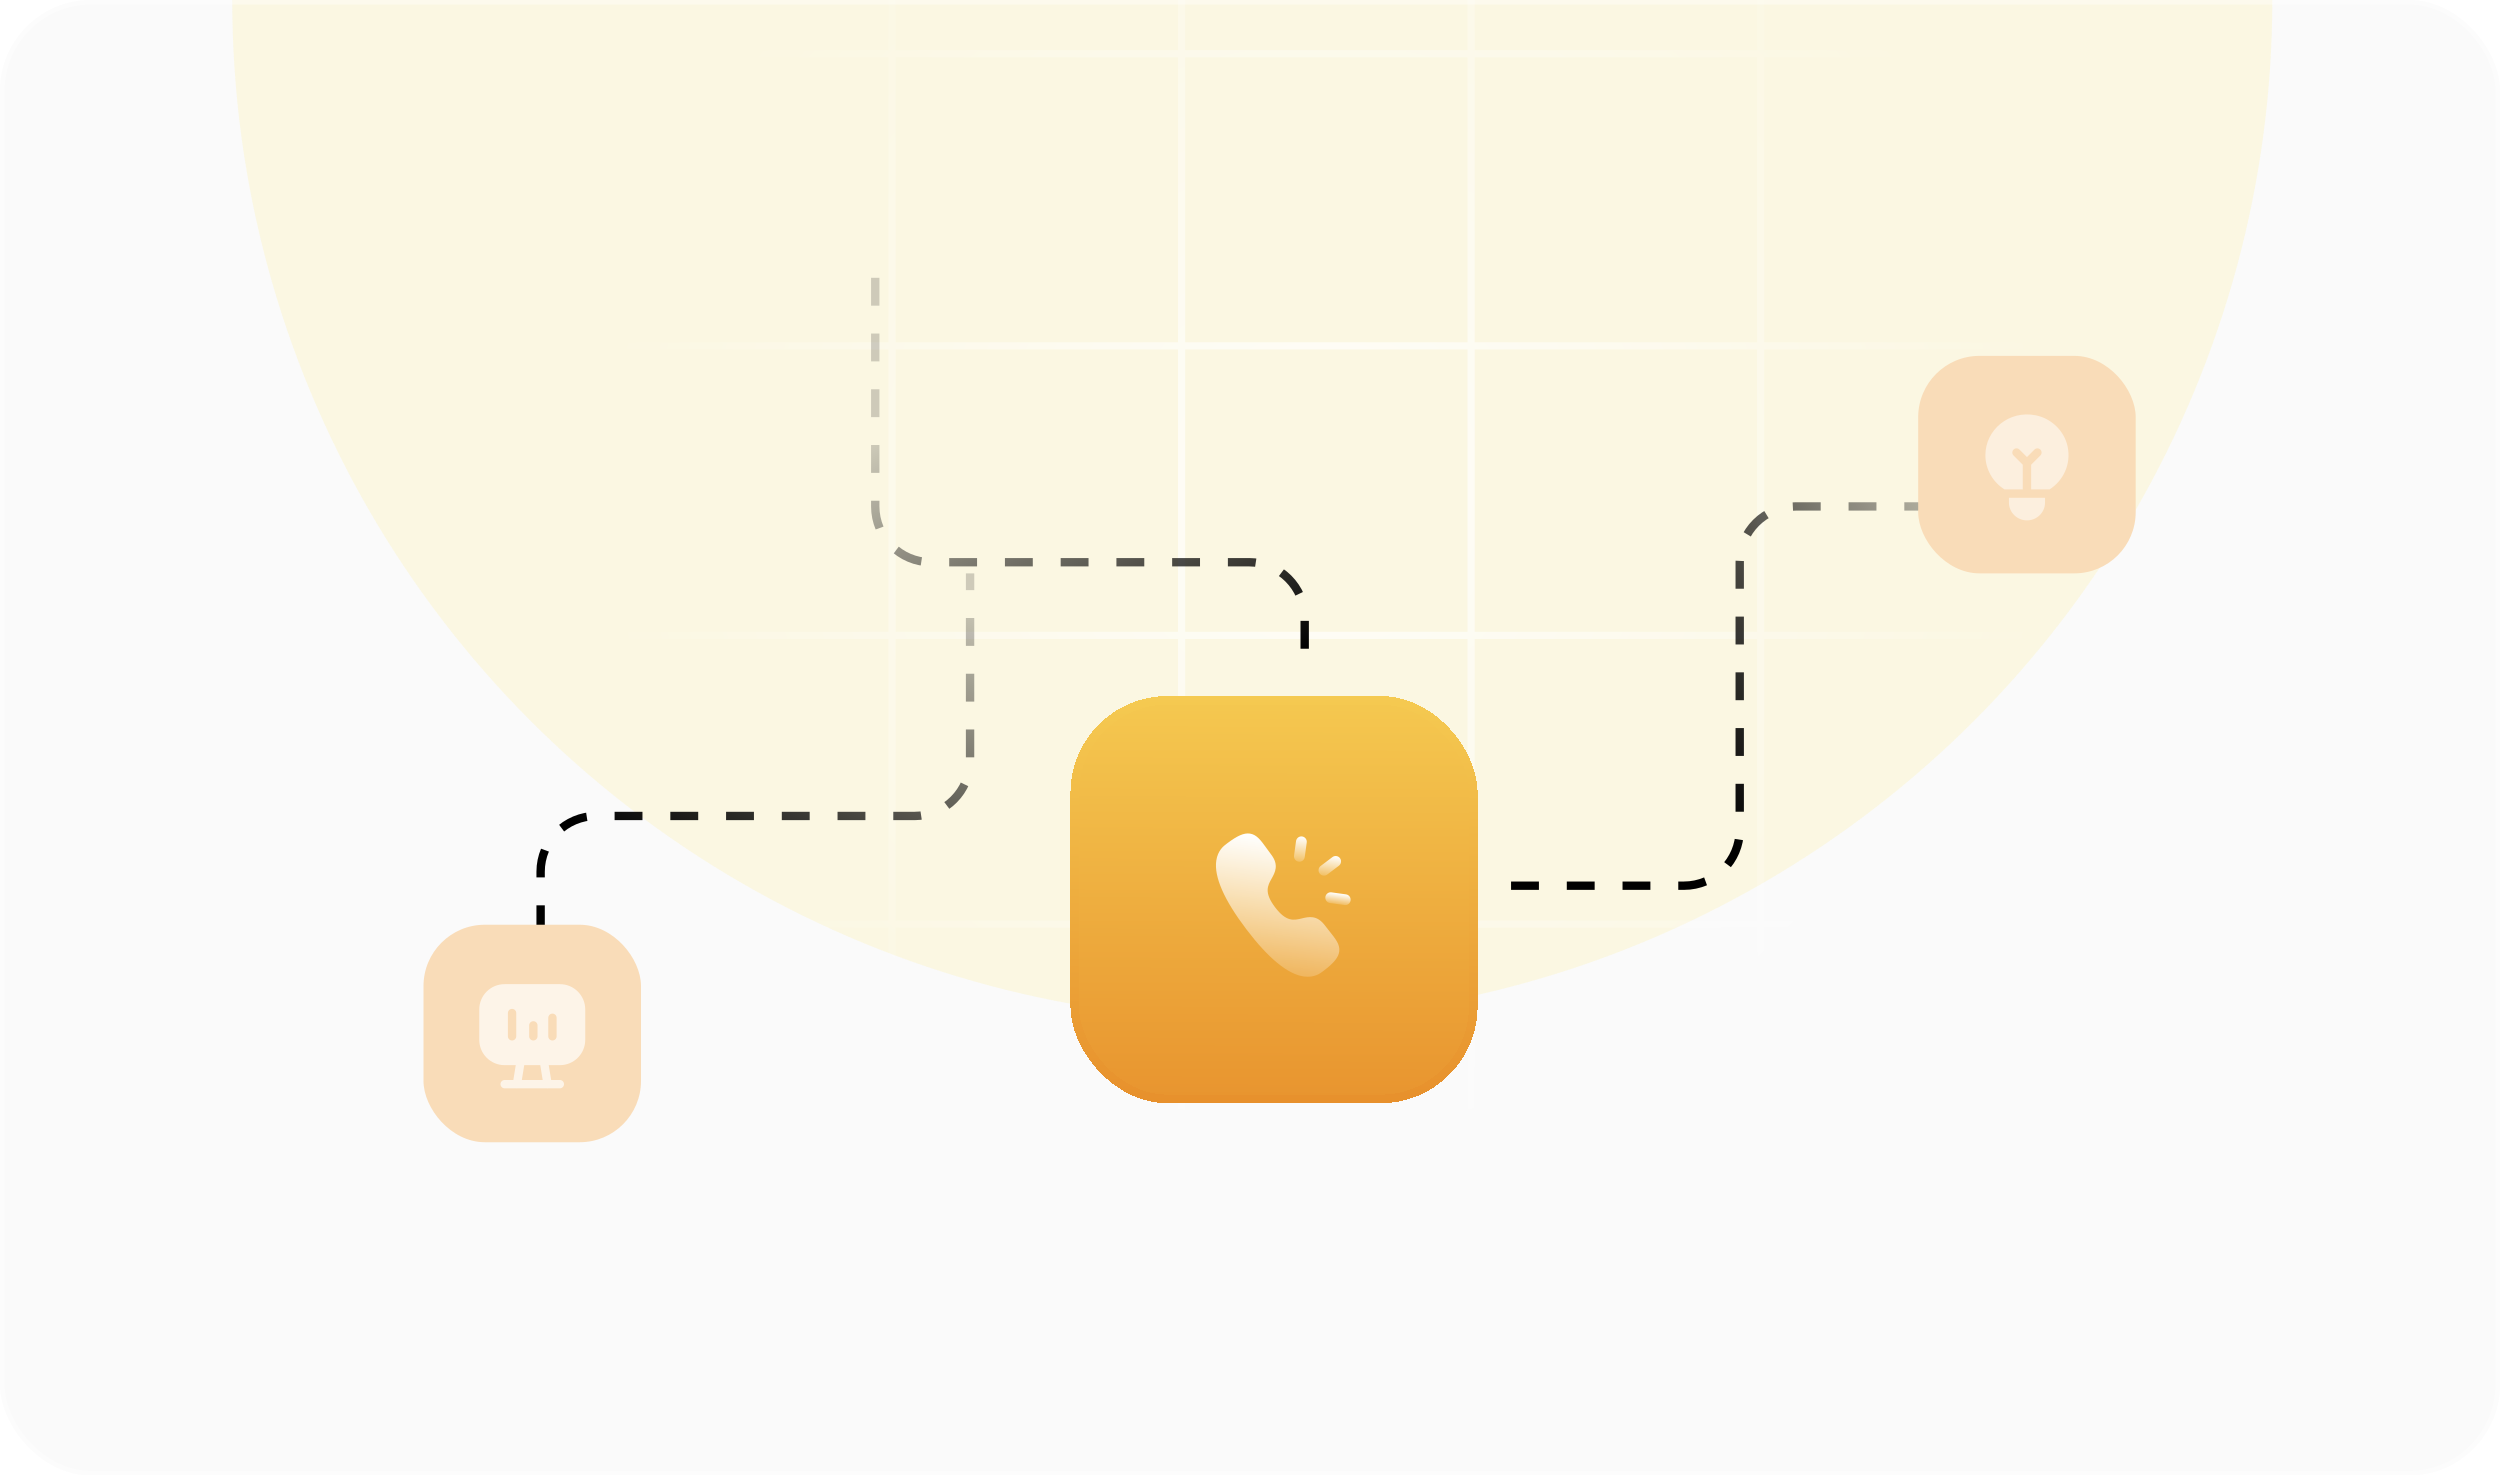 <svg width="549" height="324" viewBox="0 0 549 324" fill="none" xmlns="http://www.w3.org/2000/svg">
<g clip-path="url(#clip0_1800_3459)">
<rect width="549" height="324" rx="20" fill="#FAFAFA"/>
<g opacity="0.7" filter="url(#filter0_f_1800_3459)">
<circle cx="275" r="224" fill="#FCF2BE" fill-opacity="0.56"/>
</g>
<path opacity="0.8" fill-rule="evenodd" clip-rule="evenodd" d="M449.466 -50.423H387.42V11.01H449.466V-50.423ZM450.255 -51.212V-52H133.1V-51.212H132.311V202.145H131V203.722H132.311V265.944H133.1V266.733H450.255V265.944H451.043V-51.212H450.255ZM449.466 265.156V140.319H387.42V202.145H448.155V203.722H387.42V265.156H449.466ZM449.466 138.742V76.741H387.42V138.742H449.466ZM449.466 75.164V12.587H387.42V75.164H449.466ZM195.105 265.156H133.888V203.722H195.105V265.156ZM195.105 202.145H133.888V140.319H195.105V202.145ZM195.105 138.742H133.888V76.741H195.105V138.742ZM195.105 75.164H133.888V12.587H195.105V75.164ZM195.105 11.01H133.888V-50.423H195.105V11.01ZM196.682 265.156H258.685V203.722H196.682V265.156ZM260.262 265.156H322.266V203.722H260.262V265.156ZM323.843 265.156H385.843V203.722H323.843V265.156ZM385.843 140.319V202.145H323.843V140.319H385.843ZM322.266 140.319V202.145H260.262V140.319H322.266ZM258.685 140.319V202.145H196.682V140.319H258.685ZM196.682 12.587V75.164H258.685V12.587H196.682ZM258.685 11.01H196.682V-50.423H322.266V11.01H260.262V-50.147H258.685V11.01ZM260.262 12.587V75.164H322.266V12.587H260.262ZM323.843 12.587V75.164H385.843V12.587H323.843ZM385.843 11.01V-50.423H323.843V11.01H385.843ZM385.843 76.741V138.742H323.843V76.741H385.843ZM196.682 76.741V138.742H258.685V76.741H196.682ZM260.262 76.741V138.742H322.266V76.741H260.262Z" fill="url(#paint0_radial_1800_3459)"/>
<g filter="url(#filter1_di_1800_3459)">
<rect x="235.072" y="147.958" width="89.407" height="89.407" rx="21.288" fill="url(#paint1_linear_1800_3459)" shape-rendering="crispEdges"/>
<rect x="236.017" y="148.903" width="87.517" height="87.517" rx="20.343" stroke="url(#paint2_linear_1800_3459)" stroke-width="1.89" shape-rendering="crispEdges"/>
<path fill-rule="evenodd" clip-rule="evenodd" d="M291.956 199.608C291.628 199.198 291.274 198.755 290.904 198.269C289.176 195.991 287.353 196.43 285.89 196.785C284.138 197.208 282.483 197.608 280.012 194.345C277.542 191.091 278.372 189.604 279.252 188.03C279.987 186.711 280.902 185.072 279.177 182.796C278.798 182.294 278.458 181.823 278.147 181.39C276.892 179.644 275.984 178.382 274.493 178.159L274.456 178.154C273.172 177.977 271.713 178.612 269.437 180.337C269.414 180.355 269.299 180.442 269.278 180.462C268.771 180.837 267.421 181.838 267.094 184.107C266.585 187.651 268.802 192.712 273.682 199.146C278.542 205.558 282.8 209.055 286.339 209.542C286.352 209.544 286.364 209.544 286.377 209.546C288.65 209.846 289.977 208.815 290.476 208.428L290.641 208.307C292.937 206.569 293.938 205.329 294.101 204.031C294.287 202.527 293.309 201.301 291.956 199.608Z" fill="url(#paint3_linear_1800_3459)"/>
<path fill-rule="evenodd" clip-rule="evenodd" d="M285.184 184.327C285.832 184.417 286.431 183.963 286.52 183.315L286.96 180.122C287.049 179.474 286.595 178.876 285.947 178.787C285.299 178.697 284.701 179.151 284.612 179.799L284.172 182.992C284.083 183.64 284.536 184.238 285.184 184.327Z" fill="url(#paint4_linear_1800_3459)"/>
<path fill-rule="evenodd" clip-rule="evenodd" d="M290.579 187.385C290.88 187.426 291.194 187.353 291.456 187.156L294.025 185.213C294.546 184.818 294.65 184.075 294.255 183.551C293.861 183.03 293.118 182.929 292.596 183.321L290.026 185.265C289.504 185.661 289.402 186.403 289.795 186.926C289.994 187.188 290.279 187.343 290.579 187.385Z" fill="url(#paint5_linear_1800_3459)"/>
<path fill-rule="evenodd" clip-rule="evenodd" d="M295.578 191.502L292.385 191.063C291.737 190.973 291.139 191.427 291.049 192.075C290.96 192.723 291.414 193.321 292.062 193.41L295.255 193.85C295.903 193.939 296.501 193.486 296.59 192.838C296.679 192.19 296.226 191.591 295.578 191.502Z" fill="url(#paint6_linear_1800_3459)"/>
</g>
<path d="M192.205 61V111.215C192.205 117.979 197.688 123.463 204.453 123.463H274.264C281.028 123.463 286.511 128.946 286.511 135.71V147.345" stroke="url(#paint7_linear_1800_3459)" stroke-width="1.837" stroke-dasharray="6.12 6.12"/>
<path d="M118.721 229.404V191.436C118.721 184.672 124.204 179.189 130.968 179.189H200.779C207.543 179.189 213.027 173.705 213.027 166.941V125.912" stroke="url(#paint8_linear_1800_3459)" stroke-width="1.837" stroke-dasharray="6.12 6.12"/>
<path d="M331.828 194.498H369.796C376.56 194.498 382.043 189.015 382.043 182.25V123.462C382.043 116.698 387.527 111.215 394.291 111.215H432.87" stroke="url(#paint9_linear_1800_3459)" stroke-width="1.837" stroke-dasharray="6.12 6.12"/>
<rect x="93" y="203.071" width="47.766" height="47.766" rx="13.472" fill="#F9DCB8"/>
<path fill-rule="evenodd" clip-rule="evenodd" d="M110.794 216.122H122.971C126.03 216.122 128.518 218.611 128.518 221.67V228.356C128.518 231.416 126.03 233.906 122.971 233.906H120.504L121.034 237.163H122.939C123.446 237.163 123.858 237.574 123.858 238.082C123.858 238.589 123.446 239 122.939 239H120.4C120.351 239.009 120.302 239.012 120.254 239.012C120.204 239.012 120.155 239.008 120.106 239H113.66C113.612 239.008 113.562 239.012 113.513 239.012C113.464 239.012 113.414 239.009 113.366 239H110.829C110.322 239 109.91 238.589 109.91 238.082C109.91 237.574 110.322 237.163 110.829 237.163H112.732L113.262 233.906H110.794C107.736 233.906 105.248 231.416 105.248 228.356V221.67C105.248 218.611 107.736 216.122 110.794 216.122ZM115.122 233.906H118.644L119.173 237.163H114.593L115.122 233.906ZM111.531 227.573C111.531 228.08 111.942 228.492 112.449 228.492C112.956 228.492 113.368 228.08 113.368 227.573V222.466C113.368 221.959 112.956 221.547 112.449 221.547C111.942 221.547 111.531 221.959 111.531 222.466V227.573ZM116.203 227.573C116.203 228.08 116.615 228.492 117.122 228.492C117.629 228.492 118.04 228.08 118.04 227.573V225.173C118.04 224.666 117.629 224.254 117.122 224.254C116.615 224.254 116.203 224.666 116.203 225.173V227.573ZM120.398 227.573C120.398 228.08 120.809 228.492 121.316 228.492C121.824 228.492 122.235 228.08 122.235 227.573V223.508C122.235 223.001 121.824 222.59 121.316 222.59C120.809 222.59 120.398 223.001 120.398 223.508V227.573Z" fill="white" fill-opacity="0.68"/>
<rect x="421.234" y="78.147" width="47.766" height="47.766" rx="13.472" fill="#F9DCB8"/>
<g opacity="0.53">
<path d="M447.027 91.195C441.182 90.035 435.992 94.379 435.992 99.956C435.992 103.126 437.671 105.901 440.195 107.48C440.204 107.479 440.213 107.479 440.222 107.479H444.202V102.054L442.175 100.027C441.816 99.668 441.816 99.086 442.175 98.728C442.534 98.369 443.115 98.369 443.474 98.728L445.12 100.373L446.765 98.728C447.124 98.369 447.705 98.369 448.064 98.728C448.423 99.086 448.423 99.668 448.064 100.027L446.039 102.052V107.479H450.02C450.038 107.479 450.056 107.48 450.074 107.481C453.081 105.579 454.874 101.947 454.048 98.049C453.319 94.627 450.502 91.891 447.027 91.195Z" fill="white"/>
<path d="M449.089 109.317H441.164V110.382C441.164 112.537 442.957 114.277 445.127 114.277C447.296 114.277 449.089 112.537 449.089 110.382V109.317Z" fill="white"/>
</g>
</g>
<rect x="0.5" y="0.5" width="548" height="323" rx="19.5" stroke="white" stroke-opacity="0.38"/>
<defs>
<filter id="filter0_f_1800_3459" x="-104" y="-379" width="758" height="758" filterUnits="userSpaceOnUse" color-interpolation-filters="sRGB">
<feFlood flood-opacity="0" result="BackgroundImageFix"/>
<feBlend mode="normal" in="SourceGraphic" in2="BackgroundImageFix" result="shape"/>
<feGaussianBlur stdDeviation="77.5" result="effect1_foregroundBlur_1800_3459"/>
</filter>
<filter id="filter1_di_1800_3459" x="107.768" y="20.653" width="344.017" height="344.016" filterUnits="userSpaceOnUse" color-interpolation-filters="sRGB">
<feFlood flood-opacity="0" result="BackgroundImageFix"/>
<feColorMatrix in="SourceAlpha" type="matrix" values="0 0 0 0 0 0 0 0 0 0 0 0 0 0 0 0 0 0 127 0" result="hardAlpha"/>
<feOffset/>
<feGaussianBlur stdDeviation="63.652"/>
<feComposite in2="hardAlpha" operator="out"/>
<feColorMatrix type="matrix" values="0 0 0 0 0.953 0 0 0 0 0.753 0 0 0 0 0.294 0 0 0 0.6 0"/>
<feBlend mode="normal" in2="BackgroundImageFix" result="effect1_dropShadow_1800_3459"/>
<feBlend mode="normal" in="SourceGraphic" in2="effect1_dropShadow_1800_3459" result="shape"/>
<feColorMatrix in="SourceAlpha" type="matrix" values="0 0 0 0 0 0 0 0 0 0 0 0 0 0 0 0 0 0 127 0" result="hardAlpha"/>
<feOffset dy="4.899"/>
<feGaussianBlur stdDeviation="2.45"/>
<feComposite in2="hardAlpha" operator="arithmetic" k2="-1" k3="1"/>
<feColorMatrix type="matrix" values="0 0 0 0 1 0 0 0 0 1 0 0 0 0 1 0 0 0 0.23 0"/>
<feBlend mode="normal" in2="shape" result="effect2_innerShadow_1800_3459"/>
</filter>
<radialGradient id="paint0_radial_1800_3459" cx="0" cy="0" r="1" gradientUnits="userSpaceOnUse" gradientTransform="translate(291.022 107.367) rotate(90) scale(159.367 160.022)">
<stop stop-color="white"/>
<stop offset="1" stop-color="white" stop-opacity="0"/>
</radialGradient>
<linearGradient id="paint1_linear_1800_3459" x1="279.237" y1="145.306" x2="278.907" y2="244.377" gradientUnits="userSpaceOnUse">
<stop stop-color="#F5CA51"/>
<stop offset="1" stop-color="#E7902C"/>
</linearGradient>
<linearGradient id="paint2_linear_1800_3459" x1="279.776" y1="147.958" x2="279.776" y2="237.365" gradientUnits="userSpaceOnUse">
<stop stop-color="#F5CA51"/>
<stop offset="1" stop-color="#E7902C"/>
</linearGradient>
<linearGradient id="paint3_linear_1800_3459" x1="282.634" y1="179.28" x2="278.613" y2="208.479" gradientUnits="userSpaceOnUse">
<stop stop-color="white"/>
<stop offset="1" stop-color="white" stop-opacity="0.19"/>
</linearGradient>
<linearGradient id="paint4_linear_1800_3459" x1="285.947" y1="178.787" x2="285.184" y2="184.327" gradientUnits="userSpaceOnUse">
<stop stop-color="white"/>
<stop offset="1" stop-color="white" stop-opacity="0.19"/>
</linearGradient>
<linearGradient id="paint5_linear_1800_3459" x1="292.342" y1="182.938" x2="291.709" y2="187.54" gradientUnits="userSpaceOnUse">
<stop stop-color="white"/>
<stop offset="1" stop-color="white" stop-opacity="0.19"/>
</linearGradient>
<linearGradient id="paint6_linear_1800_3459" x1="293.981" y1="191.282" x2="293.658" y2="193.63" gradientUnits="userSpaceOnUse">
<stop stop-color="white"/>
<stop offset="1" stop-color="white" stop-opacity="0.19"/>
</linearGradient>
<linearGradient id="paint7_linear_1800_3459" x1="239.358" y1="73.248" x2="276.713" y2="147.958" gradientUnits="userSpaceOnUse">
<stop stop-opacity="0.18"/>
<stop offset="1"/>
</linearGradient>
<linearGradient id="paint8_linear_1800_3459" x1="165.874" y1="200.01" x2="203.229" y2="125.3" gradientUnits="userSpaceOnUse">
<stop/>
<stop offset="1" stop-opacity="0.18"/>
</linearGradient>
<linearGradient id="paint9_linear_1800_3459" x1="361.222" y1="147.345" x2="435.932" y2="109.99" gradientUnits="userSpaceOnUse">
<stop/>
<stop offset="1" stop-opacity="0.18"/>
</linearGradient>
<clipPath id="clip0_1800_3459">
<rect width="549" height="324" rx="20" fill="white"/>
</clipPath>
</defs>
</svg>
